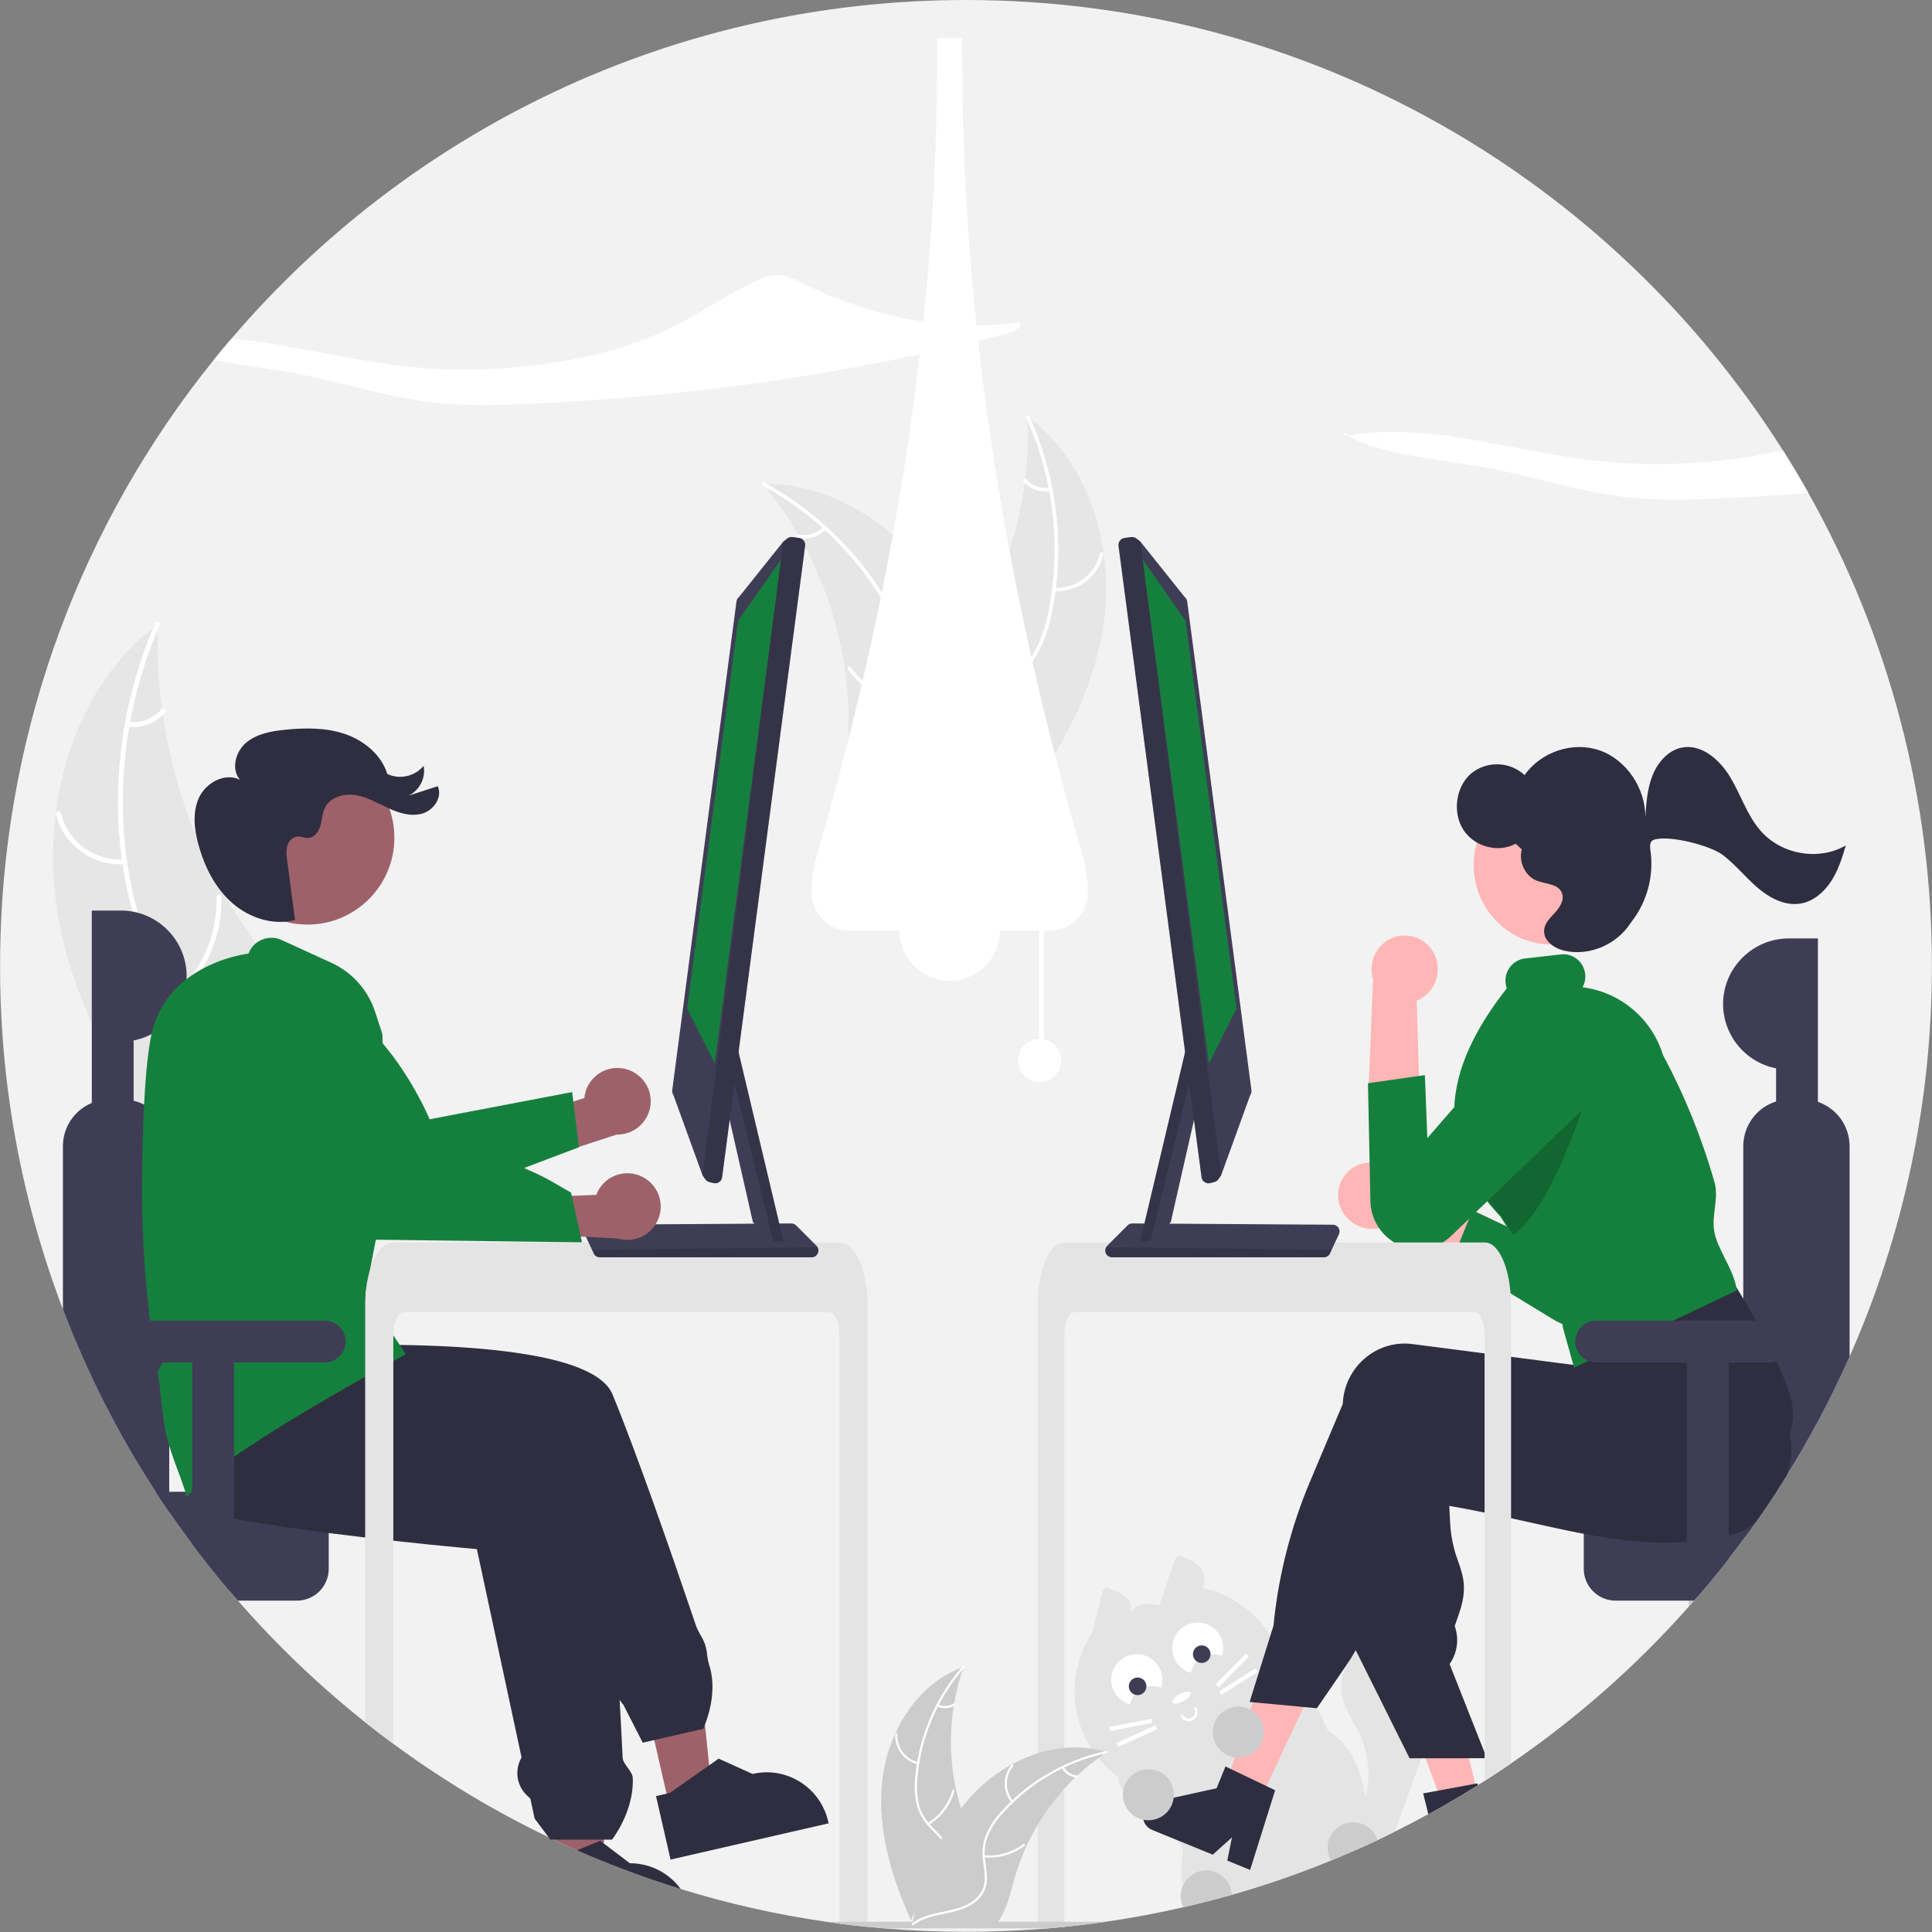 <?xml version="1.0" encoding="UTF-8" standalone="no"?><!DOCTYPE svg PUBLIC "-//W3C//DTD SVG 1.1//EN" "http://www.w3.org/Graphics/SVG/1.1/DTD/svg11.dtd"><svg width="100%" height="100%" viewBox="0 0 3342 3342" version="1.1" xmlns="http://www.w3.org/2000/svg" xmlns:xlink="http://www.w3.org/1999/xlink" xml:space="preserve" xmlns:serif="http://www.serif.com/" style="fill-rule:evenodd;clip-rule:evenodd;stroke-linejoin:round;stroke-miterlimit:2;"><rect x="0" y="0" width="3342" height="3342" fill="#808080" stroke="none"/><rect id="Artboard1" x="0" y="0" width="3341.67" height="3341.67" style="fill:none;"/><clipPath id="_clip1"><rect x="0" y="0" width="3341.67" height="3341.67"/></clipPath><g clip-path="url(#_clip1)"><path d="M3341.78,1670.83c0.378,232.75 -48.115,463.007 -142.334,675.834c-3.042,6.875 -6.125,13.708 -9.25,20.5c-1.542,3.416 -3.125,6.791 -4.708,10.208c-1.584,3.375 -3.167,6.792 -4.792,10.167c-2.083,4.375 -4.167,8.708 -6.292,13.041c-2.625,5.459 -5.291,10.875 -8.041,16.292c-0.333,0.75 -0.708,1.5 -1.125,2.25c-2.292,4.583 -4.583,9.167 -6.958,13.75c-0.5,1 -1,2 -1.542,2.958c-2.708,5.334 -5.5,10.667 -8.333,15.959l-0,0.041c-3,5.625 -6.014,11.236 -9.042,16.834c-7.5,13.833 -15.208,27.541 -23.125,41.125c-2.375,4.041 -4.708,8.083 -7.125,12.083c-2.208,3.75 -4.417,7.458 -6.667,11.167c-1.541,2.583 -3.083,5.125 -4.666,7.666c-2.5,4.125 -5.042,8.25 -7.626,12.375c-0.041,0.042 -0.041,0.042 -0.041,0.084c-5.708,9.166 -11.542,18.291 -17.417,27.333l-0.041,-0c-2.709,4.208 -5.459,8.375 -8.209,12.542l0,0.041c-8.292,12.5 -16.75,24.875 -25.375,37.125l0,0.042c-0.032,0.003 -0.062,0.018 -0.083,0.042l-0,0.041l-0.083,0.084c-6.834,9.791 -13.806,19.5 -20.917,29.125l-0,0.041c-4.542,6.167 -9.125,12.334 -13.75,18.417c-3.792,5 -7.625,9.986 -11.5,14.958c-0.792,1.084 -1.625,2.125 -2.5,3.209l-0,0.041c-1.042,1.375 -2.083,2.709 -3.208,4.084l-0,0.041c-16.459,21.042 -33.417,41.667 -50.875,61.875l-0.042,0c-0.917,1.125 -1.875,2.209 -2.833,3.292c-0.917,1.083 -1.917,2.167 -2.875,3.292l-0.042,-0c-1.458,1.708 -2.958,3.416 -4.458,5.125c-1.459,1.708 -3,3.416 -4.542,5.125l0,0.041c-91,102.672 -194.275,193.772 -307.5,271.25c-15.083,10.375 -30.361,20.473 -45.833,30.292c-3.834,2.458 -7.667,4.875 -11.542,7.292c-1.167,0.791 -2.333,1.5 -3.5,2.208c-2.042,1.292 -4.125,2.583 -6.208,3.875c-2.042,1.25 -4.125,2.542 -6.209,3.792c-8.291,5.083 -16.666,10.083 -25.041,15c-2.084,1.25 -4.209,2.458 -6.334,3.708c-2.083,1.208 -4.208,2.417 -6.333,3.625c-0.057,0.087 -0.147,0.147 -0.25,0.167l-0.083,0.041l-0.084,0.084l-0.041,-0c-10.5,6.041 -21.042,12 -31.709,17.75c-19.083,10.416 -38.361,20.458 -57.833,30.125c-4.833,2.416 -9.708,4.791 -14.583,7.166c-4.042,1.959 -8.125,3.917 -12.167,5.834c-1.125,0.541 -2.208,1.083 -3.333,1.583c-3.375,1.583 -6.75,3.167 -10.125,4.708c-3.667,1.75 -7.375,3.417 -11.042,5.084c-4.125,1.875 -8.208,3.708 -12.333,5.541c-15.5,6.917 -31.167,13.584 -46.875,20c-56.117,22.979 -113.47,42.815 -171.792,59.417c-2.708,0.792 -5.459,1.583 -8.208,2.333c-24.959,7 -50.098,13.403 -75.417,19.209c-44.208,10.166 -88.82,18.514 -133.833,25.041c-0.084,0 -0.209,0.042 -0.292,0.042c-5.375,0.792 -10.792,1.542 -16.167,2.292c-0.458,0.083 -0.958,0.166 -1.458,0.208c-0.042,0.042 -0.083,0.042 -0.167,-0c0,-0 0,0.042 -0.041,-0c-5.959,0.792 -11.917,1.583 -17.917,2.333c-0.417,0.084 -0.833,0.125 -1.25,0.167c-5.583,0.667 -11.208,1.333 -16.833,1.958c-6.042,0.667 -12.084,1.292 -18.167,1.917c-4.625,0.458 -9.25,0.917 -13.875,1.333c-0.411,0.083 -0.83,0.125 -1.25,0.125c-4.208,0.375 -8.416,0.75 -12.625,1.084c-0.167,-0 -0.375,0.041 -0.542,0.041c-3.666,0.334 -7.333,0.584 -11,0.875c-43.125,3.417 -86.666,5.111 -130.625,5.084c-47.708,-0 -94.93,-1.986 -141.666,-5.959c-0.167,0 -0.334,-0.041 -0.5,-0.041c-9.959,-0.834 -19.903,-1.75 -29.834,-2.75c-2.625,-0.251 -5.208,-0.542 -7.833,-0.792c-0.5,-0.042 -1,-0.083 -1.5,-0.167c-0.792,-0.083 -1.583,-0.166 -2.417,-0.25c-0.416,-0.041 -0.875,-0.083 -1.291,-0.166c-3.459,-0.375 -6.917,-0.75 -10.417,-1.167c-3.875,-0.458 -7.792,-0.917 -11.667,-1.417c-3.875,-0.458 -7.791,-0.958 -11.666,-1.5c-0.834,-0.083 -1.709,-0.166 -2.542,-0.333c-2.834,-0.333 -5.667,-0.708 -8.458,-1.125c-1.375,-0.167 -2.709,-0.375 -4.042,-0.583c-2.708,-0.375 -5.375,-0.75 -8.083,-1.167c-0.084,-0 -0.209,-0.042 -0.292,-0.042c-85.086,-12.288 -169.079,-31.221 -251.208,-56.625l-0.042,0c-4.458,-1.375 -8.917,-2.791 -13.375,-4.208c-1.333,-0.375 -2.667,-0.792 -4,-1.25c-11.583,-3.708 -23.097,-7.541 -34.542,-11.5c-15.791,-5.417 -31.472,-11.084 -47.041,-17c-4.25,-1.625 -8.459,-3.25 -12.709,-4.875c-8.458,-3.333 -16.875,-6.667 -25.25,-10.083c-14.291,-5.834 -28.486,-11.847 -42.583,-18.042l-0.042,-0l0,-0.042c-13.166,-5.791 -26.236,-11.764 -39.208,-17.916c-0.383,-0.114 -0.748,-0.283 -1.083,-0.5c-0.042,-0 -0.042,-0.042 -0.084,-0.042c-2.875,-1.333 -5.75,-2.708 -8.625,-4.083l-0.083,-0.042c-71.469,-34.258 -140.383,-73.609 -206.208,-117.75c-21.125,-14.125 -41.889,-28.722 -62.292,-43.792c-16.458,-12.125 -32.68,-24.555 -48.667,-37.291c-79.629,-63.289 -153.323,-133.705 -220.166,-210.375l-0.042,-0l0,-0.042c-4.708,-5.375 -9.292,-10.708 -13.958,-16.125l-0,-0.042c-0.667,-0.75 -1.292,-1.5 -1.917,-2.25c-2.958,-3.458 -5.833,-6.875 -8.708,-10.375l-0,-0.041c-3.917,-4.626 -7.75,-9.264 -11.5,-13.917c-0.834,-1 -1.625,-1.958 -2.417,-2.958l-0.042,-0l0,-0.042c-3.083,-3.75 -6.125,-7.542 -9.125,-11.333c-1.541,-1.875 -3.041,-3.792 -4.541,-5.709l-0.042,0l0,-0.041c-9.083,-11.459 -17.986,-23.028 -26.708,-34.709l-0,-0.041c-2.417,-3.209 -4.792,-6.417 -7.125,-9.667l-0.042,-0c-11.167,-15.083 -22.042,-30.347 -32.625,-45.792l0,-0.041c-4,-5.792 -7.958,-11.625 -11.875,-17.5c-3.917,-5.875 -7.792,-11.764 -11.625,-17.667l-0.042,-0c-3.958,-6.083 -7.874,-12.194 -11.75,-18.333c-0.208,-0.334 -0.416,-0.625 -0.583,-0.917c-3.833,-6.042 -7.611,-12.125 -11.333,-18.25c-3,-4.875 -5.958,-9.708 -8.833,-14.583c-2,-3.292 -3.959,-6.542 -5.875,-9.875c-0.709,-1.125 -1.334,-2.25 -1.959,-3.334c-4.416,-7.542 -8.75,-15.083 -13.083,-22.666c-5.042,-8.917 -10.042,-17.917 -14.917,-26.917c-2,-3.708 -4,-7.458 -5.958,-11.208c-0.708,-1.209 -1.333,-2.417 -1.958,-3.667c-2.334,-4.417 -4.667,-8.833 -6.959,-13.292c-2.291,-4.416 -4.583,-8.875 -6.833,-13.333c-2.25,-4.458 -4.5,-8.917 -6.708,-13.417c-1.667,-3.375 -3.334,-6.791 -4.959,-10.166c-0.169,-0.283 -0.322,-0.575 -0.458,-0.875c-0.75,-1.584 -1.542,-3.125 -2.25,-4.709c-0.166,-0.242 -0.293,-0.509 -0.375,-0.791c-1.708,-3.5 -3.375,-6.959 -5,-10.459c-2.167,-4.5 -4.25,-9.041 -6.333,-13.583c-1.5,-3.167 -2.917,-6.375 -4.375,-9.583c-2.084,-4.5 -4.125,-9.042 -6.125,-13.625c-2.125,-4.709 -4.167,-9.459 -6.209,-14.209c-0.541,-1.208 -1.042,-2.375 -1.542,-3.583c-0.958,-2.167 -1.875,-4.333 -2.791,-6.5c-2.459,-5.75 -4.875,-11.583 -7.25,-17.375c-2.709,-6.542 -5.347,-13.097 -7.917,-19.667c-2.458,-6.125 -4.847,-12.264 -7.167,-18.416l-0.875,-2.25l0,-0.042c-36.204,-95.151 -63.596,-193.424 -81.833,-293.583l0,-0.042c-10.398,-57.185 -17.797,-114.875 -22.166,-172.833c-0.25,-3.167 -0.459,-6.334 -0.667,-9.5c-2.75,-39.209 -4.097,-78.57 -4.042,-118.084c0,-17.541 0.278,-35 0.834,-52.375c10.801,-363.19 140.334,-713.022 368.666,-995.666c10.042,-12.459 20.264,-24.764 30.667,-36.917c306.416,-358.583 762,-585.875 1270.67,-585.875c594.709,-0 1116.88,310.708 1412.92,778.667c15.417,24.25 30.167,48.944 44.25,74.083c140.514,249.711 214.126,531.553 213.666,818.083Z" style="fill:#f2f2f2;fill-rule:nonzero;"/><path d="M2480.03,2982.29c-6,16.583 -11.986,33.166 -17.958,49.75c-1.125,3.166 -2.292,6.291 -3.417,9.458c-15.25,42.25 -30.514,84.514 -45.792,126.792c-4.833,2.416 -9.708,4.791 -14.583,7.166c-4.042,1.959 -8.125,3.917 -12.167,5.834c-1.125,0.541 -2.208,1.083 -3.333,1.583c-3.375,1.583 -6.75,3.167 -10.125,4.708c-3.667,1.75 -7.375,3.417 -11.042,5.084c-4.125,1.875 -8.208,3.708 -12.333,5.541c-2.144,-5.585 -3.368,-11.481 -3.625,-17.458c-0.178,-9.384 0.929,-18.749 3.292,-27.833c3.625,-15 9.375,-29.709 13.166,-44.75c0.209,-0.709 0.375,-1.459 0.542,-2.167c8.451,-35.904 4.544,-73.631 -11.084,-107.042c-9.416,-19.916 -22.916,-38.041 -28.791,-59.291c-5.104,-19.949 -2.839,-41.085 6.375,-59.5c3.42,-7.144 7.717,-13.835 12.791,-19.917c1.209,-1.542 2.5,-3 3.834,-4.458c12.253,-13.461 28.542,-22.6 46.416,-26.042c34.209,-6.083 69.959,12.125 89.084,40.708c7.837,11.484 12.613,24.78 13.875,38.625c2.083,25.042 -6.583,49.584 -15.125,73.209Z" style="fill:#e4e4e4;fill-rule:nonzero;"/><path d="M2385.57,3151.54c-7.833,-14.459 -20.958,-27.125 -23.458,-43.375c-8.125,-52.167 -27.708,-89.584 -60.167,-110.792c-9.416,-6.125 -10.916,-19.667 -16.708,-29.417c-2.583,-4.375 -5.208,-8.75 -7.917,-13.041c-4.375,-7.125 -8.93,-14.111 -13.666,-20.959c-8.978,-13.236 -18.878,-25.822 -29.625,-37.666c-4.458,-4.959 -9.167,-9.75 -14.042,-14.292l-0.042,-0.042c-3.041,-2.916 -6.125,-5.708 -9.333,-8.416c-1.25,-1.084 -2.542,-2.167 -3.875,-3.25l-0.083,-0.084c-5.63,-4.881 -11.528,-9.443 -17.667,-13.666c-14.125,-9.542 -30.083,-16.167 -46.458,-10.875c-6.436,2.206 -12.634,5.053 -18.5,8.5c-3,1.708 -5.959,3.5 -8.917,5.291c-2,1.209 -4,2.417 -6,3.667c-1.625,0.958 -3.25,1.917 -4.875,2.833c-12.583,7.25 -25.222,14.361 -37.917,21.334c-1.833,1.041 -3.666,2.041 -5.541,3.041l-0.042,0c-1.292,0.75 -2.625,1.459 -3.958,2.167c-2.542,1.417 -5.125,2.833 -7.667,4.208c-7.625,4.125 -15.264,8.209 -22.917,12.25c-3.916,2.084 -7.874,4.084 -11.833,6.084c-1.833,0.916 -3.667,1.833 -5.458,2.791l-0.042,0c-0.667,0.334 -1.292,0.667 -1.958,1c-5.417,2.792 -10.75,5.667 -15.917,8.792c-14.986,9.027 -28.008,20.972 -38.292,35.125c-2,2.75 -3.916,5.583 -5.666,8.5c-2.295,3.772 -4.381,7.667 -6.25,11.667c-1.292,2.708 -2.5,5.416 -3.584,8.166l0,0.042c-10.242,26.331 -11.675,55.286 -4.083,82.5l-0,0.042c0.5,1.875 1.042,3.708 1.667,5.541c1,3.084 2.125,6.167 3.375,9.167c1.378,3.345 2.936,6.614 4.666,9.792l0,0.041c9.272,15.817 20.843,30.169 34.334,42.584l0.416,0.416c1.667,1.625 3.375,3.292 5.042,4.917c0.917,0.875 1.875,1.75 2.875,2.583c14.417,12.375 37.708,21.75 50.875,34.459c7.042,6.791 11.167,14.5 9.542,24.125c-4.334,25.541 -3.375,42.083 1.041,52.708c12,29 49.667,14.25 75.459,19.958c2.75,-0.75 5.5,-1.541 8.208,-2.333c58.322,-16.602 115.675,-36.438 171.792,-59.417c15.708,-6.416 31.375,-13.083 46.875,-20c4.125,-1.833 8.208,-3.666 12.333,-5.541c3.667,-1.667 7.375,-3.334 11.042,-5.084c3.375,-1.541 6.75,-3.125 10.125,-4.708c1.125,-0.5 2.208,-1.042 3.333,-1.583c4.042,-1.917 8.125,-3.875 12.167,-5.834c-4.125,-8.041 -8.417,-16 -12.709,-23.916Z" style="fill:#e4e4e4;fill-rule:nonzero;"/><path d="M2080.72,2747.02c8.756,-26.45 -3.287,-43.902 -34.275,-53.16c-1.571,-1.424 -3.616,-2.213 -5.736,-2.213c-3.703,0 -7.004,2.408 -8.135,5.934l-27.056,80.17c-28.301,-7.239 -49.059,-2.28 -53.567,25.713c11.169,-28.513 0.663,-46.398 -30.762,-54.027c-1.601,-1.597 -3.772,-2.494 -6.033,-2.494c-3.609,-0 -6.845,2.285 -8.052,5.686l-17.794,72.206c-19.947,30.05 -30.591,65.328 -30.591,101.396c0,100.574 82.76,183.334 183.334,183.334c100.575,-0 183.335,-82.76 183.335,-183.334c-0,-86.038 -60.566,-161.065 -144.668,-179.211l0,0Z" style="fill:#e4e4e4;fill-rule:nonzero;"/><path d="M2063.49,2975.5c-7.564,4.048 -17.118,1.167 -21.183,-6.388c-0.172,-0.323 -0.262,-0.683 -0.262,-1.05c-0,-1.226 1.009,-2.235 2.235,-2.235c0.819,0 1.576,0.451 1.966,1.172c1.946,3.614 5.733,5.876 9.838,5.876c6.131,0 11.175,-5.045 11.175,-11.175c0,-1.838 -0.453,-3.648 -1.32,-5.269c-0.172,-0.323 -0.262,-0.684 -0.262,-1.05c0,-1.226 1.009,-2.235 2.235,-2.235c0.82,-0 1.576,0.451 1.966,1.171c4.048,7.564 1.167,17.118 -6.388,21.183Z" style="fill:#fff;fill-rule:nonzero;"/><path d="M2040.62,2930.51c8.695,-4.667 17.212,-5.74 19.006,-2.395c1.795,3.344 -3.808,9.848 -12.503,14.514c-8.695,4.666 -17.212,5.739 -19.007,2.395c-1.794,-3.345 3.808,-9.848 12.504,-14.514Z" style="fill:#fff;"/><path d="M1954.63,2948.3c3.8,-18.422 20.166,-31.757 38.975,-31.757c5.087,0 10.128,0.976 14.849,2.874c1.451,-4.438 2.191,-9.079 2.191,-13.749c-0,-24.264 -19.966,-44.23 -44.23,-44.23c-24.265,-0 -44.231,19.966 -44.231,44.23c0,19.08 12.346,36.108 30.481,42.039c0.651,0.213 1.306,0.411 1.965,0.593Z" style="fill:#fff;fill-rule:nonzero;"/><circle cx="1967.85" cy="2917.03" r="15.215" style="fill:#3f3d56;"/><path d="M2059.95,2893.54c3.799,-18.421 20.165,-31.756 38.974,-31.756c5.088,-0 10.129,0.975 14.849,2.874c1.452,-4.439 2.192,-9.079 2.192,-13.749c-0,-24.265 -19.967,-44.231 -44.231,-44.231c-24.264,0 -44.23,19.966 -44.23,44.231c-0,19.08 12.346,36.108 30.481,42.039c0.65,0.212 1.305,0.41 1.965,0.592Z" style="fill:#fff;fill-rule:nonzero;"/><circle cx="2078.75" cy="2861.42" r="15.215" style="fill:#3f3d56;"/><path d="M2155.1,2860.37l-51.949,52.936l5.243,5.146l51.949,-52.936l-5.243,-5.146Z" style="fill:#fff;"/><path d="M2171.61,2885.99l-62.766,39.515l3.914,6.217l62.766,-39.515l-3.914,-6.217Z" style="fill:#fff;"/><path d="M1991.71,2973.11l-72.83,14.022l1.389,7.214l72.83,-14.022l-1.389,-7.214Z" style="fill:#fff;"/><path d="M1998.72,2984.59l-67.627,30.456l3.016,6.699l67.627,-30.457l-3.016,-6.698Z" style="fill:#fff;"/><path d="M273.205,1079.14c-0.11,3.399 -0.221,6.797 -0.275,10.24c-1.253,45.703 1.209,91.431 7.362,136.735c0.42,3.51 0.899,7.062 1.419,10.552c15.987,108.988 52.071,214.065 106.415,309.88c21.659,38.108 46.187,74.513 73.371,108.9c37.544,47.487 82.029,95.988 101.131,151.471c2.058,5.767 3.756,11.655 5.086,17.631l-178.773,256.283c-0.698,0.379 -1.341,0.801 -2.041,1.182l-6.67,10.559c-1.526,-1.675 -3.073,-3.446 -4.599,-5.121c-0.889,-0.969 -1.738,-1.994 -2.627,-2.962c-0.58,-0.664 -1.159,-1.331 -1.72,-1.896c-0.194,-0.22 -0.386,-0.444 -0.522,-0.623c-0.561,-0.566 -1.023,-1.151 -1.526,-1.675c-8.672,-9.874 -17.289,-19.825 -25.853,-29.855c-0.058,-0.041 -0.058,-0.041 -0.077,-0.139c-65.053,-76.587 -124.284,-159.277 -169.081,-248.33c-1.347,-2.679 -2.754,-5.397 -4.019,-8.194c-19.97,-40.252 -36.616,-82.07 -49.773,-125.034c-7.129,-23.55 -13.061,-47.445 -17.773,-71.594c-12.056,-62.42 -14.219,-126.35 -6.409,-189.442c15.588,-125.773 71.226,-245.161 169.396,-322.716c2.512,-1.983 4.987,-3.91 7.558,-5.852Z" style="fill:#e6e6e6;fill-rule:nonzero;"/><path d="M276.056,1081.98c-63.049,143.752 -80.582,308.577 -46.511,462.045c7.366,33.18 17.726,66.197 35.105,95.597c17.159,28.524 41.648,51.94 70.914,67.802c26.992,15.339 56.379,27.904 79.173,49.538c24.025,22.803 34.876,54.082 34.225,86.849c-0.796,40.092 -15.95,77.506 -32.041,113.579c-17.866,40.053 -37.058,81.372 -35.558,126.247c0.181,5.437 -8.266,5.401 -8.447,-0.028c-2.609,-78.075 53.397,-141.195 65.439,-216.215c5.619,-35.006 0.722,-71.918 -24.054,-98.843c-21.665,-23.545 -51.958,-36.528 -79.422,-51.823c-28.839,-16.061 -53.434,-35.982 -71.809,-63.713c-18.796,-28.367 -30.469,-61.048 -38.651,-93.894c-17.998,-74.619 -24.152,-151.606 -18.236,-228.137c6.268,-87.381 27.438,-173.049 62.593,-253.291c2.178,-4.966 9.444,-0.646 7.28,4.287l0,0Z" style="fill:#fff;fill-rule:nonzero;"/><path d="M215.839,1494.73c-55.076,4.274 -105.642,-32.346 -118.761,-86.007c-1.273,-5.284 6.878,-7.509 8.153,-2.219c12.127,50.006 59.36,84.064 110.636,79.779c5.417,-0.446 5.358,8.003 -0.028,8.447Z" style="fill:#fff;fill-rule:nonzero;"/><path d="M320.853,1701.45c36.066,-41.379 55.228,-94.878 53.634,-149.746c-0.163,-5.438 8.285,-5.404 8.447,0.028c1.552,57.099 -18.501,112.733 -56.127,155.711c-3.591,4.095 -9.524,-1.919 -5.954,-5.992l0,-0.001Z" style="fill:#fff;fill-rule:nonzero;"/><path d="M222.385,1248.78c21.368,2.75 42.742,-5.45 56.787,-21.786c3.536,-4.139 9.467,1.881 5.953,5.993c-15.595,17.969 -39.142,27.063 -62.768,24.241c-2.288,-0.081 -4.144,-1.949 -4.209,-4.238c0.019,-2.312 1.925,-4.206 4.237,-4.209l0,-0.001Z" style="fill:#fff;fill-rule:nonzero;"/><path d="M1906.34,1096.23c24.835,-137.354 -16.438,-293.212 -129.103,-375.606c7.241,151.58 -39.399,300.939 -131.61,421.463c-35.739,46.364 -80.317,94.21 -78.582,152.725c1.079,36.408 20.97,70.216 47.071,95.622c26.103,25.405 58.181,43.644 89.874,61.598l4.961,7.62c91.986,-104.984 172.554,-226.068 197.389,-363.422Z" style="fill:#e6e6e6;fill-rule:nonzero;"/><path d="M1775.2,722.734c47.739,105.19 61.127,222.799 38.25,336.027c-4.493,24.466 -12.814,48.072 -24.657,69.947c-12.225,20.935 -29.837,38.219 -50.998,50.047c-19.511,11.426 -40.792,20.855 -57.185,36.825c-16.719,16.778 -25.494,39.925 -24.1,63.57c0.96,29.187 12.35,56.289 24.409,82.406c13.391,28.997 27.758,58.904 27.092,91.597c-0.081,3.962 6.07,3.855 6.151,-0.1c1.159,-56.88 -40.224,-102.314 -49.704,-156.831c-4.424,-25.438 -1.208,-52.364 16.579,-72.207c15.554,-17.351 37.49,-27.092 57.345,-38.491c20.813,-11.237 38.561,-27.401 51.688,-47.077c12.919,-21.201 22.136,-44.448 27.256,-68.741c12.399,-54.51 16.15,-110.631 11.116,-166.306c-5.393,-63.572 -21.621,-125.756 -47.982,-183.857c-1.633,-3.595 -6.883,-0.381 -5.261,3.191l0.001,0Z" style="fill:#fff;fill-rule:nonzero;"/><path d="M1822.97,1022.73c40.147,2.59 76.623,-24.557 85.668,-63.758c0.876,-3.86 -5.08,-5.403 -5.958,-1.538c-8.358,36.529 -42.43,61.779 -79.811,59.145c-3.949,-0.274 -3.826,5.879 0.101,6.151l-0,-0Z" style="fill:#fff;fill-rule:nonzero;"/><path d="M1748.45,1174.26c-26.656,-29.791 -41.117,-68.568 -40.476,-108.539c0.066,-3.961 -6.085,-3.856 -6.152,0.1c-0.589,41.596 14.542,81.919 42.349,112.86c2.654,2.948 6.918,-1.488 4.279,-4.421l-0,0Z" style="fill:#fff;fill-rule:nonzero;"/><path d="M1815.87,843.689c-15.534,2.204 -31.176,-3.564 -41.559,-15.327c-2.615,-2.981 -6.876,1.459 -4.279,4.42c11.528,12.938 28.761,19.337 45.939,17.057c1.665,-0.08 2.999,-1.458 3.025,-3.125c-0.036,-1.684 -1.441,-3.045 -3.125,-3.026l-0.001,0.001Z" style="fill:#fff;fill-rule:nonzero;"/><path d="M1319.14,836.792c1.579,1.908 3.159,3.815 4.726,5.773c21.105,25.753 40.082,53.179 56.746,82.006c1.323,2.208 2.632,4.466 3.889,6.708c39.405,69.877 65.495,146.468 76.942,225.869c4.526,31.6 6.642,63.499 6.328,95.42c-0.436,44.085 -4.415,91.849 9.333,132.312c1.387,4.238 3.035,8.385 4.935,12.419l217.228,67.816c0.571,-0.094 1.13,-0.137 1.703,-0.23l8.549,3.104c0.131,-1.645 0.232,-3.354 0.363,-4.999c0.08,-0.954 0.112,-1.924 0.192,-2.878c0.038,-0.64 0.074,-1.282 0.145,-1.858c0.013,-0.214 0.024,-0.428 0.022,-0.591c0.071,-0.576 0.076,-1.119 0.131,-1.646c0.589,-9.552 1.112,-19.125 1.569,-28.718c0.016,-0.05 0.016,-0.05 -0.017,-0.115c3.295,-73.107 0.515,-147.132 -13.411,-218.382c-0.42,-2.143 -0.822,-4.335 -1.341,-6.51c-6.456,-32.081 -15.523,-63.581 -27.11,-94.185c-6.399,-16.737 -13.642,-33.14 -21.699,-49.145c-20.899,-41.315 -48.167,-79.086 -80.803,-111.927c-65.069,-65.459 -150.349,-109.379 -241.459,-110.245c-2.33,-0.02 -4.615,-0.027 -6.961,0.002Z" style="fill:#e6e6e6;fill-rule:nonzero;"/><path d="M1318.77,839.702c101.448,55.245 182.946,141.089 232.852,245.269c11.143,22.24 18.711,46.098 22.426,70.694c2.843,24.076 -0.813,48.479 -10.588,70.664c-8.699,20.87 -20.014,41.211 -23.488,63.832c-3.247,23.462 3.682,47.227 19.031,65.267c18.339,22.727 43.751,37.508 69.104,51.1c28.149,15.091 57.627,30.32 76.779,56.825c2.32,3.211 7.167,-0.577 4.85,-3.784c-33.319,-46.113 -93.716,-57.474 -134.108,-95.295c-18.848,-17.648 -32.492,-41.083 -30.236,-67.635c1.972,-23.218 13.622,-44.203 22.612,-65.259c9.853,-21.502 14.292,-45.095 12.927,-68.708c-2.45,-24.706 -9.087,-48.816 -19.625,-71.296c-22.919,-50.987 -53.713,-98.056 -91.252,-139.478c-42.581,-47.513 -92.978,-87.392 -149.006,-117.911c-3.468,-1.888 -5.725,3.84 -2.279,5.715l0.001,-0Z" style="fill:#fff;fill-rule:nonzero;"/><path d="M1537.52,1050.47c33.615,-22.103 46.394,-65.739 30.014,-102.485c-1.623,-3.609 -7.309,-1.255 -5.683,2.359c15.32,34.199 3.318,74.873 -28.115,95.275c-3.318,2.159 0.485,6.998 3.784,4.851l-0,0Z" style="fill:#fff;fill-rule:nonzero;"/><path d="M1569.26,1216.33c-39.219,-7.738 -74.112,-29.993 -97.666,-62.293c-2.332,-3.203 -7.18,0.584 -4.851,3.784c24.573,33.566 60.932,56.652 101.763,64.615c3.893,0.756 4.627,-5.354 0.754,-6.106l0,0Z" style="fill:#fff;fill-rule:nonzero;"/><path d="M1424.06,911.794c-11.075,11.113 -27.038,15.925 -42.41,12.784c-3.882,-0.806 -4.612,5.305 -0.755,6.105c16.993,3.39 34.606,-1.876 46.949,-14.038c1.281,-1.067 1.516,-2.97 0.533,-4.317c-1.042,-1.323 -2.983,-1.563 -4.317,-0.534l0.001,-0Z" style="fill:#fff;fill-rule:nonzero;"/><path d="M209.477,1575.07c62.207,0 113.395,51.188 113.395,113.394l0,0.001c-0.009,54.041 -38.641,100.938 -91.681,111.294l0,185.462l-72.379,-0l-0,-410.151l50.665,0Z" style="fill:#3f3d56;fill-rule:nonzero;"/><path d="M2987.04,2661.49l0,38.833c-16.458,21.042 -33.416,41.667 -50.875,61.875c-1.875,2.208 -3.791,4.375 -5.75,6.583c-2.958,3.459 -6,6.875 -9.041,10.292l-0,-117.583l65.666,-0Z" style="fill:#cacaca;fill-rule:nonzero;"/><path d="M2794.37,2580.49c-30.022,0.035 -54.715,24.728 -54.75,54.75l-0,78.791c0.035,30.022 24.728,54.715 54.75,54.75l136.041,0c1.959,-2.208 3.875,-4.375 5.75,-6.583c17.459,-20.208 34.417,-40.833 50.875,-61.875c1.084,-1.375 2.167,-2.75 3.209,-4.125c9.416,-12.042 18.666,-24.292 27.75,-36.625c7.083,-9.667 14.125,-19.417 21,-29.25c0.041,-0.042 0.083,-0.042 0.083,-0.083c11.5,-16.334 22.708,-32.917 33.625,-49.75l-278.333,-0Z" style="fill:#3f3d56;fill-rule:nonzero;"/><path d="M3144.66,1906.07c-8.363,-2.887 -17.152,-4.352 -26,-4.333l-22.375,-0c-8.149,0.005 -16.252,1.227 -24.041,3.625c-33.623,10.567 -56.665,41.923 -56.709,77.166l0,657.292c0,2.458 0.125,4.875 0.334,7.25c0.362,4.218 1.073,8.399 2.125,12.5c7.083,-9.667 14.125,-19.417 21,-29.25c0.041,-0.042 0.083,-0.042 0.083,-0.083c11.5,-16.334 22.708,-32.917 33.625,-49.75c5.875,-9.042 11.708,-18.167 17.417,-27.334c41.249,-66.18 77.784,-135.184 109.333,-206.5l0,-364.125c-0.037,-34.493 -22.141,-65.337 -54.792,-76.458Z" style="fill:#3f3d56;fill-rule:nonzero;"/><path d="M386.912,2661.49l0,78.458c-18.75,-22.417 -36.875,-45.333 -54.375,-68.75c-2.416,-3.208 -4.791,-6.458 -7.166,-9.708l61.541,-0Z" style="fill:#cacaca;fill-rule:nonzero;"/><path d="M513.912,2580.49l-244.708,-0c7.708,11.875 15.556,23.611 23.542,35.208c10.583,15.458 21.458,30.722 32.625,45.792c2.375,3.25 4.75,6.5 7.166,9.708c17.542,23.417 35.667,46.333 54.375,68.75c3.5,4.25 7.042,8.458 10.625,12.667c4.584,5.416 9.237,10.805 13.959,16.166l102.416,0c30.014,-0.038 54.693,-24.736 54.709,-54.75l-0,-78.791c-0.016,-30.014 -24.695,-54.712 -54.709,-54.75Z" style="fill:#3f3d56;fill-rule:nonzero;"/><path d="M249.287,1910.86c-11.535,-5.982 -24.339,-9.112 -37.333,-9.125l-22.333,-0c-10.568,-0.015 -21.034,2.067 -30.792,6.125c-30.171,12.463 -49.965,42.023 -50,74.666l0,282.375c42.071,110.604 95.834,216.399 160.375,315.584c7.708,11.875 15.556,23.611 23.542,35.208l-0,-633.167c-0.023,-30.07 -16.805,-57.745 -43.459,-71.666Z" style="fill:#3f3d56;fill-rule:nonzero;"/><path d="M1159.55,3131.2l73.4,-16.841l-30.025,-291.134l-108.333,24.859l64.958,283.116Z" style="fill:#9e616a;fill-rule:nonzero;"/><path d="M1226.33,2878.61c-1.504,-5.13 -2.522,-10.389 -3.042,-15.709c-0.609,-6.286 -1.838,-12.496 -3.666,-18.541c-2.086,-5.5 -4.666,-10.8 -7.709,-15.834c-1.458,-2.666 -3,-5.333 -4.375,-8.041c-1.384,-2.707 -2.581,-5.505 -3.583,-8.375c-42.958,-126.875 -102.917,-299.292 -144.5,-400.209c-24.458,-59.375 -174.875,-79.125 -316.792,-84.166c-17.291,-0.625 -34.458,-1.042 -51.25,-1.25c-5.791,-0.084 -11.541,-0.167 -17.25,-0.209c-14.583,-0.083 -28.791,-0.083 -42.458,0.084c-1.792,-0 -3.583,-0 -5.375,0.041c-9.958,0.084 -19.611,0.222 -28.958,0.417c-64.25,1.25 -111.459,4.167 -119.875,4.708l-74.959,-47.125l-14.625,-9.208l-1.541,9.208l-11.792,70.25l-20.125,119.875l50.458,14.167l32.75,9.167l194.042,54.416l41.25,11.584l0.25,0.083l69.458,-0.125l189.917,-0.333l9.167,24.291c-4.452,6.914 -6.82,14.966 -6.82,23.189c-0,16.471 9.5,31.542 24.361,38.645l7.125,3.375l86.792,229.666c0.266,20.772 6.755,40.994 18.625,58.042c1.458,2.125 3.042,4.208 4.708,6.25l1.917,2.292l33.375,65.291l19.875,-4.583l84.583,-19.375l0.417,-0.833c0.042,-0.125 1.125,-2.417 2.708,-6.417l0,-0.125c6.625,-16.542 21.292,-61.75 6.917,-104.583Z" style="fill:#2f2e41;fill-rule:nonzero;"/><path d="M1432.54,3150.57c-11.16,-49.429 -55.449,-84.833 -106.123,-84.833c-8.304,-0 -16.58,0.95 -24.668,2.833l-58.625,-26.458l-16.417,11.542l-68.083,47.75l-5.625,1.291l-18.25,4.167l25.208,109.875l273.417,-62.708l-0.834,-3.459Z" style="fill:#2f2e41;fill-rule:nonzero;"/><path d="M1069.87,2981.15l-24.792,201l-0.833,6.584l-3.667,29.958c-14.292,-5.833 -28.542,-11.875 -42.625,-18.083c-13.167,-5.792 -26.236,-11.764 -39.208,-17.917l-0,-201.5l111.125,-0.042Z" style="fill:#9e616a;fill-rule:nonzero;"/><circle cx="531.894" cy="1449.04" r="150.305" style="fill:#9e616a;"/><path d="M1085.83,3057.86c-4.167,-5.709 -8.5,-11.667 -8.75,-17.375c-0.958,-20.125 -1.958,-40.042 -3,-59.542c-0.75,-13.625 -1.5,-27.083 -2.25,-40.25c-0.083,-1.667 -0.208,-3.333 -0.292,-4.958c-1.291,-21.792 5.167,-44.792 11.375,-67.084c2.042,-7.291 4.084,-14.666 5.917,-22.041c4.584,-16.436 6.511,-33.498 5.708,-50.542c-10.666,-134.958 -58.333,-261.875 -79.708,-283.25c-32.5,-32.5 -179.458,-107.583 -272.167,-153.25c-16.458,-8.125 -31.208,-15.292 -43.291,-21.125c-10.709,-5.208 -19.334,-9.333 -25.209,-12.167c-4.5,-2.125 -7.416,-3.5 -8.416,-4l-0.5,-0.25l-33.542,3.75l-5.375,0.625l-29.583,3.334l-192.459,21.583l-29.708,3.333l-42.042,4.75l-37.958,4.25l-1.417,0.125l-0.25,1.417c0,0.042 -0.083,0.333 -0.166,0.875c-6.528,41.187 -6.528,83.146 -0,124.333c4.916,27.959 14.208,56.375 30.708,80.292c2.25,3.25 4.583,6.375 7.083,9.375c0.085,0.158 0.198,0.299 0.334,0.417c0.541,0.666 1.083,1.333 1.666,2l0,0.041c18.871,21.947 44.212,37.368 72.375,44.042c4.167,1.125 8.417,2.042 12.792,2.792c46.625,8.25 99.292,15.833 150.917,22.5c21.375,2.75 42.583,5.333 63.083,7.75c41.042,4.833 79.375,8.916 110.958,12.166c44.25,4.5 75.334,7.292 82.25,7.875l77.292,360.584c-12.445,21.048 -8.734,48.119 8.917,65.042l6.333,6.125l7.333,34.333l24.167,32.333l3.042,4.084l106.625,-0l0.583,-0.709c0.375,-0.5 37.875,-48.666 35.333,-106.041c-0.25,-5.917 -4.375,-11.542 -8.708,-17.542Z" style="fill:#2f2e41;fill-rule:nonzero;"/><path d="M1082.92,1849.38c-4.921,-1.345 -9.999,-2.026 -15.099,-2.026c-29.467,-0 -54.367,22.746 -57.025,52.092l-124.885,39.033l5.21,81.678l175.588,-57.599c0.463,0.012 0.926,0.017 1.389,0.017c31.581,0 57.568,-25.987 57.568,-57.568c0,-26.004 -17.619,-48.932 -42.746,-55.627Z" style="fill:#9e616a;fill-rule:nonzero;"/><path d="M1001.43,1984.54l-93.337,35.327l-2.387,4.63c-8.064,15.645 -24.254,25.514 -41.856,25.514c-7.506,0 -14.904,-1.794 -21.576,-5.233l-209.792,79.403c-0,0 -93.69,-93.756 -160.393,-177.428l22.733,-139.83c5.265,-32.442 16.457,-63.641 33.014,-92.032c136.797,29.997 215.323,221.227 215.323,221.227l246.542,-47.042l11.729,95.464Z" style="fill:#15803d;fill-rule:nonzero;"/><path d="M510.535,1591.32c-37.628,10.163 -79.113,-3.349 -108.478,-28.978c-29.366,-25.629 -47.735,-61.946 -58.319,-99.458c-7.752,-27.474 -11.428,-57.97 0.805,-83.762c12.233,-25.792 45.155,-43.193 70.554,-30.165c-15.669,-18.255 -7.841,-48.449 10.459,-64.066c18.3,-15.616 43.429,-20.094 67.361,-22.541c34.733,-3.552 70.611,-3.95 103.662,7.303c33.051,11.252 63.081,35.853 73.425,69.2c21.659,10.084 47.595,4.228 62.82,-14.183c3.924,21.14 -6.902,42.444 -26.291,51.738l50.64,-16.418c8.71,18.434 -6.551,41.25 -26.066,47.153c-19.515,5.904 -40.58,-0.549 -59.099,-9.078c-18.519,-8.529 -36.465,-19.311 -56.58,-22.637c-20.115,-3.326 -43.743,3.137 -53.047,21.278c-4.874,9.502 -5.128,20.63 -7.957,30.927c-2.83,10.297 -9.997,20.973 -20.642,21.816c-6.726,0.532 -13.311,-3.05 -20.018,-2.318c-8.395,1.653 -15.046,8.152 -16.893,16.506c-1.67,8.219 -1.691,16.689 -0.06,24.917l12.863,98.325l0.861,4.441Z" style="fill:#2f2e41;fill-rule:nonzero;"/><path d="M699.371,2338.44l-7.959,-11.959l-58.083,-87.124l-1.167,-1.709l17.959,-93.167l5.583,-29.083l12.208,-63.292l-3.541,-144.875l-2.542,-102.5l-0.375,-16.083l-12.875,-39.25c-12.332,-37.083 -39.505,-67.441 -75,-83.792l-86.667,-39.666c-21.096,-9.604 -46.359,-0.148 -55.963,20.949c-0.388,0.852 -0.748,1.716 -1.078,2.592c-11.875,1.625 -63.417,10.292 -107.125,44.209c-30.613,23.291 -51.998,56.698 -60.334,94.25c-0.083,0.291 -0.125,0.583 -0.208,0.875c-5.792,25.875 -10.125,66.708 -12.917,122.041c-1.875,36.584 -3.055,79.445 -3.541,128.584c-0.778,81.908 3.829,163.779 13.791,245.083c0.959,7.75 1.959,15.458 3,23.208c0.875,6.5 7.125,12.709 13.167,18.667c5.542,5.458 11.25,11.125 12.042,16.25c0.708,4.5 -2.167,9.208 -5.584,14.125c-0.416,0.625 -0.875,1.25 -1.291,1.875c-4.25,6.042 -8.625,12.333 -7.5,18.958c2.625,14.917 4.166,30.084 5.625,44.75c1.628,20.195 4.551,40.264 8.75,60.084c1.458,6.083 3.125,12.208 5,18.333c4.375,14.375 9.666,28.708 14.833,42.708c4.458,12.167 9.083,24.667 13,37c0.75,2.292 1.458,4.542 2.125,6.792l0.333,1.167l1.209,0.208l0.083,0c1.641,-2.926 3.597,-5.665 5.833,-8.167c0.101,-0.158 0.228,-0.299 0.375,-0.416c0.584,-0.709 1.25,-1.459 2,-2.25c9.125,-9.959 28.959,-27.834 72.375,-57.959c9.709,-6.708 20.584,-14 32.75,-22c44.625,-29.208 106.959,-67.25 194.042,-116.375c21.833,-12.333 45.264,-25.375 70.292,-39.125l-2.625,-3.916Z" style="fill:#15803d;fill-rule:nonzero;"/><path d="M1166.75,3255.03c-20.435,-20.518 -48.251,-32.032 -77.209,-31.958l-45.291,-34.333l-5.959,-4.542l-40.333,16.417c14.083,6.208 28.333,12.25 42.625,18.083c44.708,18.25 90.361,34.556 136.958,48.917c-3.274,-4.461 -6.882,-8.667 -10.791,-12.584Z" style="fill:#2f2e41;fill-rule:nonzero;"/><path d="M2172.71,3128.37l-56.725,-27.13l77.921,-237.104l83.721,40.042l-104.917,224.192Z" style="fill:#ffb6b6;fill-rule:nonzero;"/><path d="M2553,3090.15c-16.5,10.292 -33.209,20.292 -50.125,30l-0,0.125l-0.25,0.042l-0.084,0.042l-6.416,1.583l-9.209,-24.333l-21.25,-56.125l-57.916,-152.917l90.041,-22.208l5.084,20.625l38.083,154.458l10.917,44.167l1.125,4.541Z" style="fill:#ffb6b6;fill-rule:nonzero;"/><path d="M2323.35,2097.81c16.721,27.154 52.55,36.143 80.109,20.097c2.682,-1.623 5.225,-3.465 7.602,-5.509l179.337,102.917l-7.789,-105.646l-169.107,-81.535c-18.865,-18.949 -48.377,-22.793 -71.466,-9.308c-26.665,16.011 -35.432,51.128 -19.421,77.793c0.24,0.4 0.485,0.797 0.735,1.191Z" style="fill:#ffb6b6;fill-rule:nonzero;"/><path d="M2513.3,2176.56l31.701,19.32l142.372,86.817c13.348,8.352 28.78,12.782 44.525,12.782c28.898,-0 55.837,-14.923 71.165,-39.421l0.046,-0.074c10.538,-17.363 14.27,-38.032 10.47,-57.984l-63.278,-316.138c-7.778,-41.292 -44.186,-71.482 -86.204,-71.482c-9.857,-0 -19.644,1.661 -28.949,4.914c-41.354,14.532 -64.592,59.273 -52.697,101.461l66.168,224.358l-101.424,-47.287l-33.895,82.734Z" style="fill:#15803d;fill-rule:nonzero;"/><path d="M3097.08,2488.28c-0.042,-0.125 -0.125,-0.583 -0.25,-1.291l-0.125,-0.459c-0.291,-1.5 -0.625,-3.167 -1,-5c-8.502,-42.217 -19.422,-83.911 -32.708,-124.875c-7.872,-25.086 -18.302,-49.297 -31.125,-72.25c-0.417,-0.75 -0.875,-1.5 -1.334,-2.25l-1.541,-2.5l-12.959,4.75l-0.5,0.167l-197,72.208l-56.958,20.875l-1.792,0.667l-9.708,39.583l-136.208,-17.625l-111,-14.375l-31.875,-4.125c-27.902,-3.636 -56.126,4.085 -78.292,21.417c-23.131,17.934 -38.108,44.433 -41.542,73.5c-0.416,3.167 -0.666,6.375 -0.791,9.542l-9.625,359.041l-0,0.459l4.458,8.916l93.125,186.834l64.542,-0l38.083,-0.042l30.958,-0l-64.375,-162.875l1.459,-2.208c12.27,-18.81 15.004,-42.336 7.375,-63.459l7.25,-21c15.041,-43.375 7.916,-64.208 -1.084,-90.541c-8.083,-21.413 -12.833,-43.939 -14.083,-66.792l-1.5,-29.708c37.792,6.625 73,14 106.917,21.416c11.333,2.459 22.555,4.945 33.666,7.459c31.625,7.041 62.167,13.833 92.084,19.5c60.583,11.541 118.625,18.583 178.25,14.208c1.166,-0.083 2.333,-0.167 3.5,-0.292c14.5,-1.166 29.083,-3.041 43.833,-5.666c8.292,-1.5 16.625,-3.209 25.042,-5.209c2.333,-0.583 4.708,-1.166 7.041,-1.75c6.479,-1.708 12.722,-4.213 18.584,-7.458c8.339,-4.656 16.101,-10.278 23.125,-16.75c0.041,-0.042 0.083,-0.042 0.083,-0.083c11.5,-16.334 22.709,-32.917 33.625,-49.75c5.875,-9.042 11.708,-18.167 17.417,-27.334c8.333,-22.875 11.5,-45.958 6.958,-64.875Z" style="fill:#2f2e41;fill-rule:nonzero;"/><path d="M3098.45,2420.82c-0.625,-2.667 -1.417,-5.375 -2.25,-8c-6.615,-19.882 -14.321,-39.384 -23.083,-58.417c-9.834,-21.666 -21.625,-44.875 -35.667,-70c-6.792,-12.167 -14.097,-24.819 -21.917,-37.958c-3.916,-6.583 -7.986,-13.292 -12.208,-20.125c-0.165,-0.315 -0.346,-0.62 -0.542,-0.917l-1.208,-2l-194.917,26.084l-72.583,9.708l-4.333,36.167l-1.042,8.958c-0.042,-0 -0.042,-0 -0,0.042l-2.917,24.416l0,0.042l-3.875,32.25l-0.333,-0.042l-107.708,-13.958l-111,-14.375l-59.625,-7.708c-27.902,-3.637 -56.127,4.084 -78.292,21.416c-23.131,17.934 -38.108,44.434 -41.542,73.5c-0.375,2.917 -0.625,5.917 -0.75,8.875l-56.25,133.292c-33.659,79.714 -55.095,164.054 -63.583,250.167l-41.25,131.875l5.875,0.541l87.417,8.125l23.083,2.167l50.833,-74.208c5.792,-8.459 11.292,-17.167 16.417,-26.084c8.438,-14.563 15.939,-29.649 22.458,-45.166l109.959,-261.667c8.5,1.459 16.916,2.848 25.25,4.167c38.541,6.25 75.541,11.347 111,15.291c115.291,12.875 215.125,13.875 304,2.959c24.958,-3.042 49.083,-7.042 72.375,-12c8.541,-1.792 16.972,-3.723 25.291,-5.792c1.959,-0.458 3.875,-0.917 5.792,-1.417c34.955,-9.014 63.015,-35.235 74.375,-69.5c6.68,-19.559 7.635,-40.625 2.75,-60.708Z" style="fill:#2f2e41;fill-rule:nonzero;"/><ellipse cx="2683.97" cy="1496.03" rx="134.827" ry="137.832" style="fill:#ffb6b6;"/><path d="M3004.12,2230.94c-0.209,-1.542 -0.459,-3.083 -0.792,-4.625c-3.208,-16.917 -11.542,-33.5 -19.583,-49.583c-7.667,-15.334 -14.959,-29.834 -17.959,-44.25c-2.958,-14.209 -1.208,-28.459 0.5,-42.209c1.834,-14.916 3.75,-30.333 -0.541,-45.291c-21.767,-76.392 -51.66,-150.231 -89.167,-220.25c-19.295,-62.773 -73.81,-108.642 -138.958,-116.917c3.729,-6.965 5.283,-14.892 4.458,-22.75c-1.054,-10.253 -6.175,-19.668 -14.208,-26.125c-7.718,-6.217 -17.609,-9.099 -27.459,-8l-62.666,7.042c-20.775,2.607 -35.787,21.743 -33.375,42.541c0.351,3.097 1.05,6.144 2.083,9.084c-58.167,74.083 -88.042,141.583 -90.792,205.416l0,0.042c-0.333,7.372 -0.291,14.757 0.125,22.125c1.318,23.83 6.497,47.288 15.334,69.458c10.434,25.612 24.403,49.637 41.5,71.375c3.5,4.417 7.125,8.75 10.875,13c3.5,4.167 7.416,8.542 11.75,13.125l10.958,17.167l10.208,16.042l54.584,125.958l27.791,-0.917l3.875,27.709l0.917,6.458l18,64.458l1.333,4.834l24.625,-11.709l146.917,-69.75l109.833,-52.166l-0.166,-1.292Z" style="fill:#15803d;fill-rule:nonzero;"/><path d="M2532.77,2005.98c12.528,30.683 30.139,59.036 52.091,83.866c3.76,4.49 7.731,8.9 11.887,13.318l21.328,33.465c78.621,-58.931 142.321,-290.967 142.321,-290.967l-88.707,-17.256l-138.92,177.574Z" style="fill-opacity:0.2;fill-rule:nonzero;"/><path d="M2479.07,1646.74c16.052,27.572 7.109,63.411 -20.015,80.21c-2.694,1.61 -5.516,2.995 -8.439,4.139l6.279,206.68l-89.503,-56.342l7.759,-187.629c-7.806,-25.595 2.696,-53.45 25.458,-67.519c26.55,-16.061 61.614,-7.43 77.675,19.12c0.268,0.444 0.53,0.89 0.786,1.341Z" style="fill:#ffb6b6;fill-rule:nonzero;"/><path d="M2464.76,1859.75l-98.426,13.997l4.232,203.825c0.497,29.532 16.303,56.779 41.692,71.871c31.281,18.404 71.25,13.866 97.609,-11.082l232.374,-223.512c33.753,-32.019 36.625,-85.536 6.493,-120.984c-29.582,-35.016 -82.738,-39.487 -117.754,-9.906c-0.662,0.56 -1.315,1.129 -1.96,1.709c-2.296,2.053 -4.481,4.229 -6.543,6.517l-153.439,176.516l-4.278,-108.951Z" style="fill:#15803d;fill-rule:nonzero;"/><path d="M2555.5,3084.94l-3.625,0.667l-49,9.041l-15.959,2.959l-25.125,4.625l8.917,35.958c10.708,-5.792 21.292,-11.75 31.833,-17.833l0.084,-0.042l0.25,-0.042l-0,-0.125c16.916,-9.666 33.625,-19.666 50.125,-30c1.166,-0.708 2.333,-1.416 3.5,-2.208l-1,-3Z" style="fill:#2f2e41;fill-rule:nonzero;"/><path d="M2190.83,3089.65l-61.375,-29.416l-9.625,-4.625l-15.375,37.75l-107.333,23.625c-11.645,2.552 -20.015,12.956 -20.015,24.877c-0,10.329 6.284,19.679 15.848,23.581l104.875,42.792l33.292,-29.959l-8.167,40.209l39.5,16.125l43.292,-137.792l-14.917,-7.167Z" style="fill:#2f2e41;fill-rule:nonzero;"/><path d="M3044.76,1436.25c-22.917,-26.726 -33.813,-62.184 -52.134,-92.533c-18.321,-30.349 -50.203,-57.511 -83.885,-50.448c-23.218,4.869 -41.162,25.357 -50.246,48.198c-9.082,22.842 -10.785,48.032 -12.377,72.709c0.563,-50.713 -32.849,-99.876 -78.874,-116.058c-46.021,-16.182 -101.101,1.868 -130.021,42.61c-25.995,-24.094 -66.356,-24.941 -93.34,-1.959c-25.867,23.12 -31.592,67.124 -12.568,96.614c19.024,29.49 60.224,40.476 90.456,24.12l10.689,9.832c-6.017,21.043 5.651,45.898 25.263,53.819c15.904,6.424 38.356,5.355 44.307,22.045c4.159,11.661 -3.614,24.109 -11.883,33.07c-8.267,8.961 -18.084,18.214 -19.077,30.615c-1.501,18.71 17.834,31.817 35.41,35.764c42.381,9.519 89.406,-10.107 113.833,-47.509c0.471,-0.721 0.983,-1.443 1.536,-2.166c27.685,-35.405 39.599,-80.695 32.919,-125.14c-1.374,-8.644 0.01,-15.074 5.97,-17.121c25.761,-8.849 97.935,9.723 119.777,26.508c21.845,16.784 39.336,38.997 60.376,56.865c21.041,17.869 47.852,31.652 74.567,26.786c21.396,-3.897 39.598,-19.431 51.841,-38.167c12.242,-18.736 19.288,-40.576 25.599,-62.28c-47.312,27.332 -112.065,15.891 -148.138,-26.174Z" style="fill:#2f2e41;fill-rule:nonzero;"/><path d="M2613.86,2257.84l-0,792.5c-15.084,10.375 -30.362,20.472 -45.834,30.292l0,-770.25c0,-22.334 -7.5,-40.459 -16.708,-40.5l-693.708,-0c-9.25,0.041 -16.709,18.166 -16.75,40.5l-0,1022.75c-9.25,0.916 -18.5,1.791 -27.75,2.541c-3.834,0.334 -7.709,0.625 -11.542,0.917c-2.208,-4.083 -4.375,-8.208 -6.542,-12.375l0,-1066.38c0,-6.167 0.25,-12.375 0.667,-18.5c3.75,-52 22.375,-90 44.167,-90.083l729.166,-0c2.639,0.017 5.248,0.57 7.667,1.625c18.25,7.75 32.667,41.75 36.292,85.708c0.583,7 0.916,14.125 0.875,21.25Z" style="fill:#e4e4e4;fill-rule:nonzero;"/><path d="M1500.81,2257.84l-0,1072.12c-0.625,1 -1.25,1.958 -1.875,2.958c-15.667,-1.583 -31.264,-3.403 -46.792,-5.458l0,-1017.08c0,-22.334 -7.958,-40.459 -17.75,-40.5l-736.291,-0c-9.792,0.041 -17.75,18.166 -17.75,40.5l-0,706.083c-16.459,-12.125 -32.681,-24.556 -48.667,-37.292l-0,-721.333c-0,-6.167 0.25,-12.375 0.708,-18.5c3.959,-52 23.75,-90 46.917,-90.083l773.875,-0c2.788,0.007 5.548,0.559 8.125,1.625c19.375,7.75 34.708,41.75 38.583,85.708c0.625,7 0.917,14.125 0.917,21.25Z" style="fill:#e4e4e4;fill-rule:nonzero;"/><path d="M1254.06,1901.55l48.255,212.313l30.833,33.775l22.246,-0l-91.68,-386.025l-4.537,65.579l0,0.046l-5.117,74.312Z" style="fill:#3f3d56;fill-rule:nonzero;"/><path d="M1414.75,2158.49c-0.14,-0.328 -0.322,-0.636 -0.542,-0.917c-0.444,-1.003 -1.082,-1.909 -1.875,-2.667l-5.625,-5.625l-29.583,-29.625c-2.172,-2.123 -5.088,-3.32 -8.125,-3.333l-0.125,0l-20.875,0.125l-17.959,0.125l-25.083,0.167l-170.833,1.083l-112.292,0.708c-6.287,0.079 -11.425,5.255 -11.458,11.542c0.017,1.683 0.386,3.343 1.083,4.875l2.167,4.625l4.542,9.708l5.916,12.709l2.917,6.25c1.895,4.055 5.982,6.66 10.458,6.666l366.709,0c6.369,-0.122 11.541,-5.395 11.541,-11.765c0,-1.599 -0.326,-3.182 -0.958,-4.651l-0,-0Z" style="fill:#3f3d56;fill-rule:nonzero;"/><path d="M1024.09,2161.97l2.895,6.273c1.919,4.039 5.999,6.634 10.471,6.659l366.723,-0c6.362,-0.116 11.533,-5.381 11.533,-11.744c-0,-1.604 -0.329,-3.191 -0.965,-4.663c-0.13,-0.33 -0.309,-0.64 -0.531,-0.916l-390.126,4.391Z" style="fill-opacity:0.17;fill-rule:nonzero;"/><path d="M1259.17,1827.19l0,0.045l78.508,320.401l17.709,-0l-91.679,-386.025l-4.538,65.579Z" style="fill-opacity:0.17;fill-rule:nonzero;"/><path d="M1382.33,930.568l-11.5,-1.542c-3.155,-0.411 -6.347,0.444 -8.875,2.375l-6.875,5.292l-76.542,95.75c-2.527,1.953 -4.176,4.832 -4.583,8l-4.292,32.583l-106.833,812.875c-0.38,3.012 0.378,6.06 2.125,8.542l50.333,138.75l1.5,2.167l3.25,4.625c1.674,2.348 4.125,4.031 6.917,4.75l7.292,1.833c3.349,0.839 6.901,0.201 9.75,-1.75c2.86,-1.922 4.747,-4.996 5.166,-8.417l13.042,-99.083l-0,-0.042l8.333,-63.583l7.042,-53.625l-0,-0.042l115.167,-875.958c0.859,-6.542 -3.816,-12.633 -10.358,-13.493l-0.059,-0.007Z" style="fill:#3f3d56;fill-rule:nonzero;"/><path d="M1355.06,936.697l-139.782,1096.51l1.519,2.147l3.239,4.611c1.671,2.352 4.123,4.037 6.918,4.754l7.302,1.835c0.953,0.237 1.931,0.356 2.912,0.356c6.043,-0 11.207,-4.524 12.002,-10.514l143.562,-1092.32c0.86,-6.561 -3.828,-12.668 -10.388,-13.532l-11.53,-1.516c-3.159,-0.427 -6.36,0.434 -8.879,2.386l-6.875,5.278Z" style="fill-opacity:0.17;fill-rule:nonzero;"/><path d="M1350.94,968.054l-74.179,105.879l-88.167,670.838l47.8,94.829l114.546,-871.546Z" style="fill:#15803d;fill-rule:nonzero;"/><path d="M2073.52,1901.55l-48.254,212.313l-30.834,33.775l-22.245,-0l91.683,-386.025l4.533,65.579l0,0.046l5.117,74.312Z" style="fill:#3f3d56;fill-rule:nonzero;"/><path d="M2305.75,2118.53l-283.084,-1.791l-25.125,-0.167l-17.916,-0.125l-20.875,-0.125l-0.167,0c-3.027,0.006 -5.933,1.204 -8.083,3.333l-35.25,35.25c-0.781,0.769 -1.416,1.673 -1.875,2.667c-0.22,0.281 -0.402,0.589 -0.542,0.917c-0.633,1.469 -0.959,3.052 -0.959,4.652c0,6.37 5.173,11.643 11.542,11.764l366.709,0c4.483,-0.016 8.577,-2.615 10.5,-6.666l2.875,-6.25l5.916,-12.709l6.709,-14.333c0.716,-1.525 1.086,-3.19 1.083,-4.875c-0.033,-6.288 -5.171,-11.463 -11.458,-11.542Z" style="fill:#3f3d56;fill-rule:nonzero;"/><path d="M2303.49,2161.97l-2.895,6.273c-1.919,4.039 -5.999,6.634 -10.471,6.659l-366.723,-0c-6.362,-0.116 -11.532,-5.381 -11.532,-11.744c-0,-1.604 0.328,-3.191 0.965,-4.663c0.129,-0.33 0.308,-0.64 0.531,-0.916l390.125,4.391Z" style="fill-opacity:0.17;fill-rule:nonzero;"/><path d="M2068.4,1827.19l0,0.045l-78.508,320.401l-17.708,-0l91.683,-386.025l4.533,65.579Z" style="fill-opacity:0.17;fill-rule:nonzero;"/><path d="M2164.75,1885.9l-111.125,-845.458c-0.407,-3.168 -2.057,-6.047 -4.584,-8l-76.5,-95.75l-6.875,-5.292c-2.546,-1.927 -5.749,-2.78 -8.916,-2.375l-11.5,1.542c-6.56,0.846 -11.263,6.94 -10.417,13.5l115.167,876l-0,0.042l7.041,53.583l8.375,63.625l0,0.083l13,99c0.419,3.432 2.325,6.511 5.209,8.417c2.832,1.951 6.373,2.589 9.708,1.75l7.292,-1.833c2.792,-0.72 5.243,-2.402 6.916,-4.75l3.25,-4.625l1.5,-2.167l50.334,-138.75c1.765,-2.474 2.526,-5.529 2.125,-8.542Z" style="fill:#3f3d56;fill-rule:nonzero;"/><path d="M1972.52,936.697l139.782,1096.51l-1.519,2.147l-3.239,4.611c-1.671,2.352 -4.123,4.037 -6.918,4.754l-7.302,1.835c-0.953,0.237 -1.931,0.356 -2.912,0.356c-6.043,-0 -11.207,-4.524 -12.002,-10.514l-143.562,-1092.32c-0.86,-6.561 3.828,-12.668 10.388,-13.532l11.53,-1.516c3.158,-0.426 6.36,0.434 8.879,2.386l6.875,5.278Z" style="fill-opacity:0.17;fill-rule:nonzero;"/><path d="M1976.64,968.054l74.179,105.879l88.166,670.838l-47.8,94.829l-114.545,-871.546Z" style="fill:#15803d;fill-rule:nonzero;"/><path d="M597.912,2320.57c0.012,2.095 -0.17,4.188 -0.541,6.25c-0.167,1 -0.375,1.958 -0.625,2.917c-4.16,15.882 -18.624,27.044 -35.042,27.041l-156.792,0l0,373.959c0.007,7.901 -2.585,15.59 -7.375,21.875c-3.583,-4.209 -7.125,-8.417 -10.625,-12.667c-18.75,-22.417 -36.875,-45.333 -54.375,-68.75l0,-314.417l-70,0c-19.843,-0.012 -36.165,-16.344 -36.165,-36.188c0,-18.714 14.517,-34.498 33.165,-36.062c1,-0.083 2,-0.125 3,-0.125l299.167,0c19.85,-0.007 36.192,16.317 36.208,36.167Z" style="fill:#3f3d56;fill-rule:nonzero;"/><path d="M3096.37,2320.57c0.004,14.971 -9.273,28.471 -23.25,33.833c-3.247,1.243 -6.658,2.001 -10.125,2.25c-0.917,0.084 -1.875,0.125 -2.792,0.125l-69.958,0l-0,339.417c-1.042,1.375 -2.125,2.75 -3.209,4.125c-16.458,21.042 -33.416,41.667 -50.875,61.875c-11.335,-6.386 -18.348,-18.449 -18.291,-31.458l-0,-373.959l-156.834,0c-4.628,0.016 -9.215,-0.876 -13.5,-2.625c-10.946,-4.376 -19.081,-13.85 -21.75,-25.333l0,-0.042c-1.943,-8.226 -0.909,-16.88 2.917,-24.416c-0.042,-0.042 -0.042,-0.042 -0,-0.042c1.654,-3.318 3.82,-6.355 6.417,-9c6.813,-6.978 16.164,-10.917 25.916,-10.917l299.167,0c19.837,-0.003 36.163,16.317 36.167,36.154l-0,0.013Z" style="fill:#3f3d56;fill-rule:nonzero;"/><path d="M3144.64,1623.33l-50.665,0c-62.207,0 -113.395,51.188 -113.395,113.395l0,0c0.009,54.041 38.641,100.939 91.681,111.295l-0,185.461l72.379,0l0,-410.151Z" style="fill:#3f3d56;fill-rule:nonzero;"/><path d="M1114.19,2037.39c-8.788,-5.158 -18.795,-7.879 -28.985,-7.879c-23.907,0 -45.409,14.973 -53.702,37.395l-130.744,5.098l-17.616,60.9l185.871,9.515c5.309,1.574 10.818,2.373 16.356,2.373c31.581,-0 57.568,-25.987 57.568,-57.568c-0,-20.526 -10.979,-39.558 -28.747,-49.834l-0.001,0Z" style="fill:#9e616a;fill-rule:nonzero;"/><path d="M1006.79,2148.98l-134.3,-1.675l-17,-0.23l-273.24,-3.442c-0,-0 -74.201,-70.789 -138.811,-143.67l9.056,-65.502c8.831,-64.266 40.735,-123.179 89.73,-165.694c92.537,61.833 146.201,184.224 146.201,184.224l89.98,40.263c63.32,2.832 125.031,20.905 179.875,52.679l29.59,17.142l18.919,85.905Z" style="fill:#15803d;fill-rule:nonzero;"/><path d="M1428.75,3324.24l484.416,-0c-33.042,4.833 -66.389,8.652 -100.041,11.458l-284.334,-0c-33.666,-2.792 -67.014,-6.611 -100.041,-11.458Z" style="fill:#ccc;fill-rule:nonzero;"/><path d="M1526.14,3080.36c9.375,-84.612 60.614,-168.542 140.807,-197.108c-30.601,87.349 -29.318,182.771 3.62,269.266c12.827,33.32 30.562,69.044 19.369,102.947c-6.964,21.096 -24.472,37.399 -44.15,47.709c-19.678,10.311 -41.602,15.393 -63.252,20.375l-4.225,3.592c-35.51,-77.372 -61.545,-162.168 -52.169,-246.781Z" style="fill:#ccc;fill-rule:nonzero;"/><path d="M1667.77,2884.84c-46.205,53.186 -74.489,119.607 -80.813,189.776c-1.629,15.084 -0.871,30.33 2.247,45.178c3.504,14.364 10.793,27.531 21.106,38.127c9.417,10.073 20.217,19.286 27.022,31.474c6.855,12.716 7.958,27.773 3.03,41.353c-5.638,16.895 -17.011,30.756 -28.604,43.925c-12.871,14.622 -26.472,29.605 -31.77,48.832c-0.641,2.33 -4.219,1.198 -3.578,-1.128c9.217,-33.452 41.311,-52.813 56.336,-83.032c7.011,-14.101 9.815,-30.4 2.869,-45.094c-6.074,-12.848 -17.202,-22.359 -26.826,-32.476c-10.212,-10.189 -17.775,-22.725 -22.026,-36.511c-3.864,-14.641 -5.208,-29.833 -3.975,-44.925c2.234,-34.021 9.804,-67.48 22.431,-99.15c14.211,-36.224 34.515,-69.752 60.031,-99.129c1.58,-1.818 4.09,0.975 2.52,2.78l-0,0Z" style="fill:#fff;fill-rule:nonzero;"/><path d="M1587.66,3051.9c-23.919,-5.47 -40.519,-27.684 -38.987,-52.173c0.07,-0.977 0.893,-1.742 1.872,-1.742c1.03,-0 1.878,0.847 1.878,1.877c0,0.001 0,0.001 0,0.002c-1.469,22.808 14.056,43.495 36.366,48.457c2.356,0.527 1.214,4.103 -1.129,3.579l0,-0Z" style="fill:#fff;fill-rule:nonzero;"/><path d="M1604.86,3153.44c20.764,-12.778 35.963,-32.93 42.541,-56.407c0.65,-2.328 4.228,-1.196 3.578,1.128c-6.891,24.418 -22.75,45.358 -44.387,58.607c-2.064,1.262 -3.785,-2.073 -1.732,-3.328Z" style="fill:#fff;fill-rule:nonzero;"/><path d="M1622.95,2948.47c8.697,3.991 18.845,3.34 26.96,-1.73c2.047,-1.288 3.766,2.049 1.732,3.328c-8.989,5.558 -20.176,6.301 -29.821,1.98c-0.959,-0.337 -1.499,-1.374 -1.224,-2.353c0.314,-0.978 1.372,-1.529 2.353,-1.225l-0,0Z" style="fill:#fff;fill-rule:nonzero;"/><path d="M1914.52,3030.85c-1.255,0.84 -2.51,1.68 -3.767,2.552c-16.817,11.383 -32.681,24.114 -47.437,38.067c-1.157,1.061 -2.315,2.153 -3.44,3.244c-35.19,33.994 -63.765,74.227 -84.268,118.651c-8.143,17.685 -14.928,35.964 -20.298,54.679c-7.414,25.846 -13.396,54.46 -28.471,75.721c-1.548,2.236 -3.233,4.374 -5.045,6.401l-138.781,1.856c-0.318,-0.154 -0.637,-0.277 -0.956,-0.431l-5.537,0.328c0.209,-0.984 0.448,-2.001 0.657,-2.986c0.12,-0.571 0.27,-1.143 0.389,-1.715c0.089,-0.381 0.18,-0.763 0.238,-1.112c0.03,-0.126 0.06,-0.254 0.09,-0.349c0.059,-0.349 0.15,-0.667 0.21,-0.984c1.317,-5.687 2.676,-11.374 4.078,-17.061c-0,-0.032 -0,-0.032 0.03,-0.064c10.267,-43.44 25.65,-85.51 45.828,-125.326c0.618,-1.18 1.234,-2.391 1.916,-3.572c9.354,-17.631 20.134,-34.467 32.232,-50.342c6.652,-8.671 13.738,-17 21.233,-24.954c19.403,-20.515 41.913,-37.852 66.704,-51.372c49.424,-26.946 106.916,-37.786 160.326,-22.444c1.366,0.394 2.703,0.788 4.069,1.213Z" style="fill:#ccc;fill-rule:nonzero;"/><path d="M1914.24,3032.61c-68.913,14.647 -131.487,50.651 -178.782,102.87c-10.383,11.062 -18.957,23.692 -25.407,37.425c-5.85,13.579 -7.958,28.48 -6.103,43.149c1.455,13.713 4.53,27.571 2.626,41.399c-2.182,14.28 -10.367,26.967 -22.478,34.843c-14.673,10.095 -32.1,14.315 -49.284,17.851c-19.081,3.925 -38.962,7.699 -54.767,19.861c-1.915,1.474 -4.09,-1.584 -2.178,-3.055c27.5,-21.161 64.782,-17.296 94.972,-32.378c14.088,-7.038 26.14,-18.364 29.441,-34.277c2.886,-13.916 -0.274,-28.21 -1.867,-42.082c-2.019,-14.284 -0.51,-28.847 4.396,-42.413c5.73,-14.016 13.803,-26.956 23.874,-38.263c22.267,-25.819 48.456,-47.977 77.605,-65.661c33.156,-20.367 69.554,-34.913 107.615,-43.007c2.356,-0.5 2.679,3.241 0.338,3.738l-0.001,-0Z" style="fill:#fff;fill-rule:nonzero;"/><path d="M1749.69,3117.77c-15.805,-18.769 -15.685,-46.5 0.282,-65.131c1.578,-1.827 4.492,0.538 2.912,2.368c-14.904,17.326 -14.963,43.191 -0.138,60.585c1.564,1.839 -1.5,4.006 -3.056,2.177Z" style="fill:#fff;fill-rule:nonzero;"/><path d="M1702.29,3209.2c24.273,2.299 48.541,-4.641 67.929,-19.425c1.92,-1.467 4.095,1.59 2.177,3.055c-20.203,15.348 -45.473,22.518 -70.726,20.07c-2.408,-0.235 -1.774,-3.934 0.62,-3.7l0,-0Z" style="fill:#fff;fill-rule:nonzero;"/><path d="M1840.14,3056.44c4.541,8.423 13.035,14.013 22.568,14.851c2.409,0.204 1.773,3.903 -0.621,3.7c-10.524,-0.974 -19.903,-7.117 -25.003,-16.373c-0.563,-0.847 -0.37,-2 0.439,-2.617c0.84,-0.592 2.016,-0.394 2.617,0.439Z" style="fill:#fff;fill-rule:nonzero;"/><circle cx="1986.51" cy="3104.59" r="44.137" style="fill:#ccc;"/><path d="M2130.61,3277.62c-2.708,0.792 -5.458,1.583 -8.208,2.333c-24.958,7 -50.097,13.403 -75.417,19.209c-3.014,-6.087 -4.582,-12.788 -4.582,-19.58c0,-24.207 19.919,-44.126 44.125,-44.126c23.467,0 43.039,18.72 44.082,42.164Z" style="fill:#ccc;fill-rule:nonzero;"/><path d="M2382.78,3182.88c-3.375,1.583 -6.75,3.167 -10.125,4.708c-3.667,1.75 -7.375,3.417 -11.042,5.084c-4.125,1.875 -8.208,3.708 -12.333,5.541c-15.5,6.917 -31.167,13.584 -46.875,20c-0.208,-0.333 -0.417,-0.708 -0.625,-1.083c-3.412,-6.394 -5.197,-13.532 -5.197,-20.779c0,-24.217 19.928,-44.144 44.144,-44.144c16.2,0 31.149,8.918 38.845,23.173c1.276,2.406 2.349,4.915 3.208,7.5Z" style="fill:#ccc;fill-rule:nonzero;"/><circle cx="2142.18" cy="2996.25" r="44.137" style="fill:#ccc;"/><path d="M1737.31,577.926c-259.625,68.292 -547.292,109.834 -839.792,121.209c-42.866,2.335 -85.836,2.042 -128.666,-0.875c-94.125,-7.917 -174.75,-37.5 -264.542,-53.667c-43.167,-7.75 -91.25,-13.417 -134.708,-21.792c10.041,-12.458 20.264,-24.764 30.666,-36.916c93.709,7.916 188.875,33.833 283.709,45.875c161.208,20.5 341.833,-2.375 464.041,-58.792c59.292,-27.375 104.709,-61.542 163.792,-89.042c8.036,-4.125 16.741,-6.792 25.708,-7.875c18.709,-1.708 35.125,5.834 48.5,12.584c99.125,50.041 243.042,90.708 376.625,68.333c9.959,7.791 -8.958,16.666 -25.333,20.958Z" style="fill:#fff;fill-rule:nonzero;"/><path d="M2328.44,754.031c1.22,-0.223 2.443,-0.397 3.664,-0.608c-5.132,-3.181 -9.964,-6.821 -14.437,-10.877l10.773,11.485Z" style="fill:#fff;fill-rule:nonzero;"/><path d="M3128.11,852.759c-55.792,4.459 -111.875,7.778 -168.25,9.959c-42.867,2.314 -85.835,2.022 -128.667,-0.875c-94.125,-7.959 -174.75,-37.5 -264.542,-53.667c-82.291,-14.792 -182.291,-21.917 -234.541,-54.75c135.041,-23.375 274.958,24.208 414.208,41.917c112.635,13.85 226.819,8.212 337.542,-16.667c15.416,24.25 30.166,48.945 44.25,74.083Z" style="fill:#fff;fill-rule:nonzero;"/><path d="M1872.18,1477.78c-130.703,-448.62 -207.632,-911.175 -207.632,-1378.45l0,-33.865l-43.428,0l0,33.864c0,467.273 -76.932,929.828 -207.632,1378.45c-6.319,21.718 -9.519,44.224 -9.506,66.842l-0,0.001c-0,35.735 29.406,65.141 65.141,65.141l86.856,0c-0,47.648 39.208,86.856 86.855,86.856c47.648,-0 86.856,-39.208 86.856,-86.856c-0,0 67.587,0 67.587,0l-0,187.201c-20.059,0.584 -36.242,17.245 -36.242,37.313c0,20.478 16.851,37.329 37.329,37.329c20.478,-0 37.329,-16.851 37.329,-37.329c-0,-17.754 -12.666,-33.172 -30.083,-36.619l0,-187.895l10.935,0c35.736,0 65.142,-29.406 65.142,-65.142l-0,0c0.013,-22.619 -3.188,-45.125 -9.507,-66.843Z" style="fill:#fff;fill-rule:nonzero;"/></g></svg>